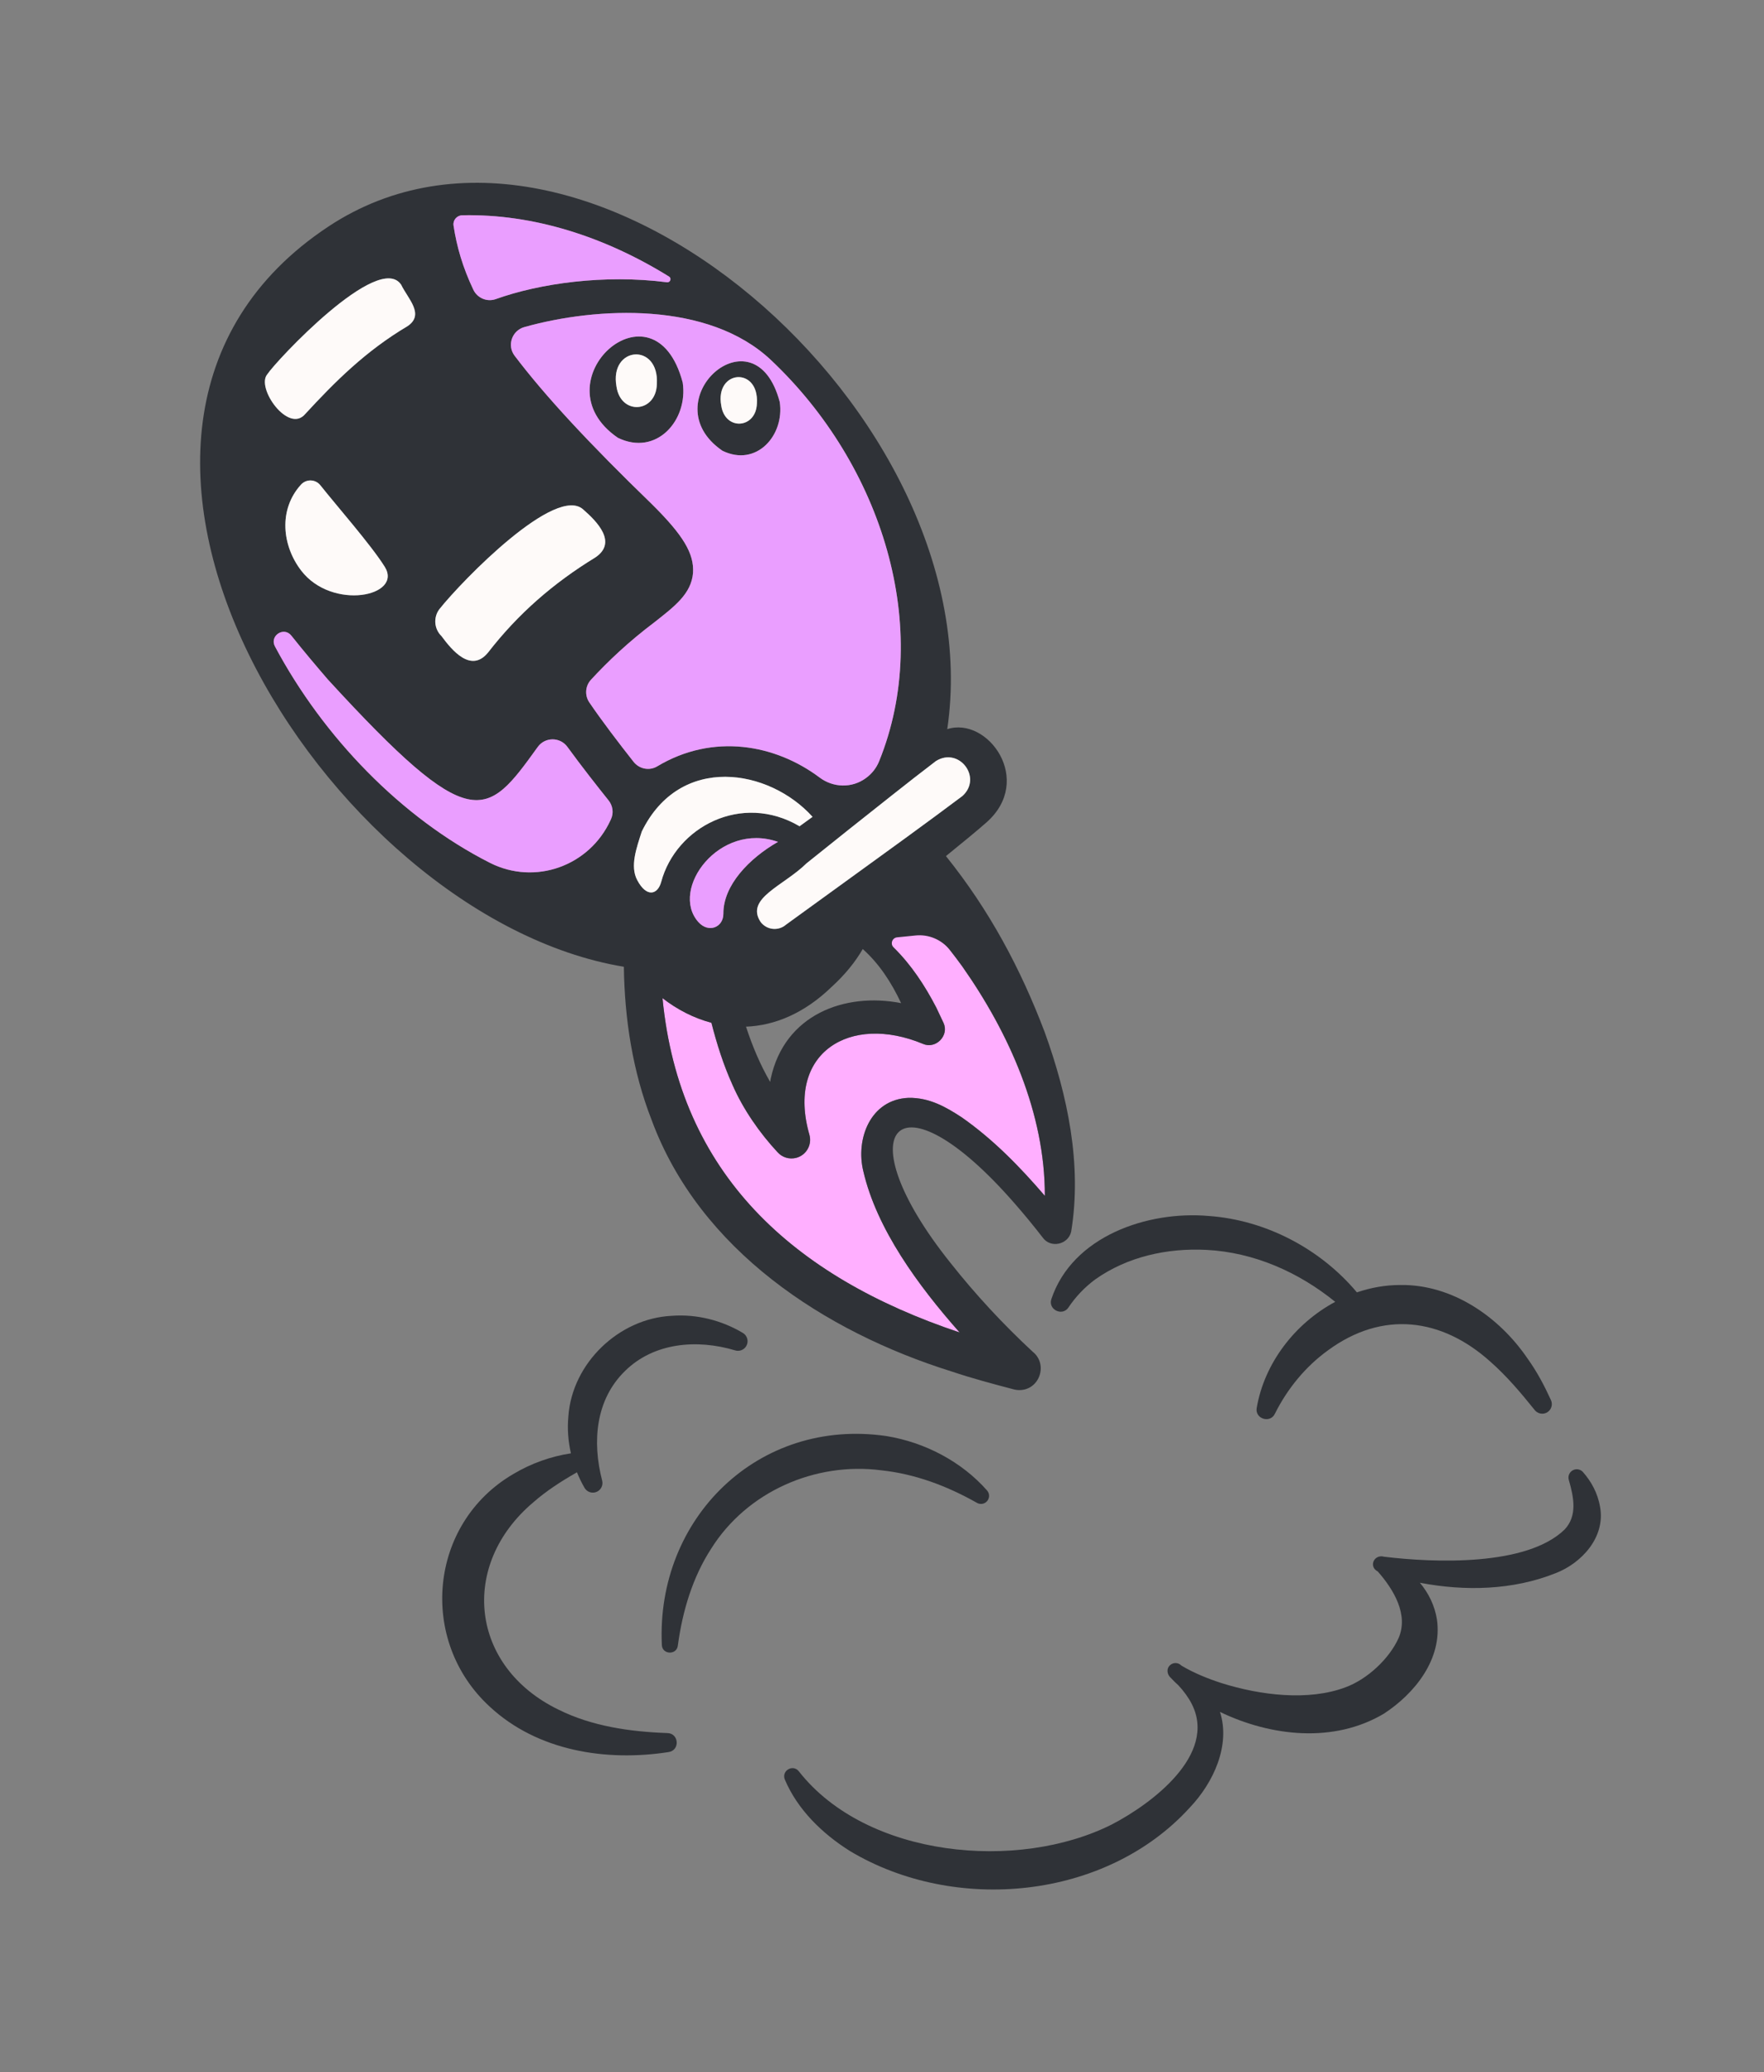 <?xml version="1.0" encoding="UTF-8"?>
<svg xmlns="http://www.w3.org/2000/svg" id="Taxmate-Rakete" viewBox="0 0 238.511 280.149">
  <rect x="0" y="0" width="238.511" height="280.149" fill="#808080" stroke="none"/>
  <defs>
    <style>
      .cls-1 {
        fill: #ffafff;
      }

      .cls-1, .cls-2, .cls-3, .cls-4 {
        stroke-width: 0px;
      }

      .cls-2 {
        fill: #fefaf9;
      }

      .cls-3 {
        fill: #ea9eff;
      }

      .cls-4 {
        fill: #2f3237;
      }
    </style>
  </defs>
  <g id="expanded">
    <path class="cls-1" d="M141.274,161.663c-3.369-3.919-6.958-7.618-11.242-10.616-2.159-1.409-4.366-2.675-7.192-2.633-5.15.213-7.178,5.549-6.112,9.915,1.801,7.804,7.419,15.477,13.022,21.802-22.566-7.549-37.878-21.438-40.174-45.193,1.994,1.547,4.235,2.702,6.614,3.328.729,2.853,1.616,5.665,2.84,8.374,1.437,3.307,3.692,6.545,6.119,9.145.612.674,1.568.99,2.51.743,1.341-.351,2.145-1.733,1.794-3.073-3.218-11.139,5.48-16.453,15.353-12.328,1.705.743,3.548-1.107,2.778-2.819l-.983-2.083c-2.104-4.07-4.854-7.948-8.704-10.561.316-.832.55-1.671.715-2.503.818-.653,1.753-1.396,2.75-2.193.138.172.296.337.474.502,3.053,2.551,5.803,5.769,8.258,9.158,6.346,9.021,11.2,19.877,11.18,31.037Z"></path>
    <g>
      <path class="cls-4" d="M105.431,54.344c-3.4-12.829-17.486-.085-7.748,6.595,4.625,2.249,8.415-2.11,7.748-6.595ZM97.519,54.821c-.875-4.834,5.123-5.294,4.823-.291-.097,3.445-4.318,3.749-4.823.291Z"></path>
      <path class="cls-4" d="M92.31,51.716c-3.848-14.521-19.794-.093-8.769,7.467,5.231,2.548,9.525-2.393,8.769-7.467ZM83.355,52.257c-.989-5.472,5.801-5.993,5.459-.327-.11,3.9-4.889,4.241-5.459.327Z"></path>
      <path class="cls-4" d="M128.079,98.572C134.343,56.019,79.104,7.67,44.403,30.627c-41.584,27.502-.433,93.384,39.947,100.067.399.062.791.124,1.19.179,1.176,1.533,2.537,2.908,4.036,4.064,1.994,1.547,4.235,2.702,6.614,3.328,1.513.406,3.08.598,4.675.529,3.857-.151,7.859-1.774,11.599-5.397,1.794-1.636,3.176-3.348,4.187-5.095.509-.873.921-1.753,1.244-2.64.316-.832.55-1.671.715-2.503.818-.653,1.753-1.396,2.75-2.193,2.07-1.643,4.407-3.506,6.539-5.232,2.221-1.794,4.222-3.445,5.48-4.552,6.484-5.721.165-14.377-5.301-12.61ZM62.493,29.101c9.66-.213,19.327,2.929,27.963,8.285.385.234.172.832-.282.77-8.457-1.086-17.203.151-23.13,2.276-1.183.426-2.51-.131-3.046-1.272-1.43-3.011-2.248-5.817-2.675-8.67-.11-.722.447-1.368,1.169-1.389ZM59.413,82.346c3.128-3.926,15.8-16.921,19.479-13.442,1.836,1.609,4.627,4.435,1.602,6.456-5.672,3.465-10.465,7.632-14.514,12.871-2.296,2.785-4.861-.309-6.284-2.241-1.004-.969-1.121-2.53-.282-3.644ZM36.139,50.601c1.155-1.781,15.071-16.666,18.104-12.101.894,1.87,3.211,3.995.88,5.583-5.679,3.362-9.832,7.522-13.854,11.881-2.262,2.709-6.69-3.541-5.129-5.363ZM40.725,77.134c-2.578-3.348-3.108-8.237-.028-11.62.715-.784,1.96-.743,2.62.089,2.18,2.75,6.834,8.044,8.698,11.008,2.51,4.008-7.103,5.982-11.29.523ZM82.611,110.742c-.021.041-.041.083-.055.117-2.846,6.223-10.217,8.876-16.316,5.782-11.984-6.078-22.531-17.01-29.063-29.249-.77-1.437,1.203-2.736,2.214-1.464,1.678,2.111,3.362,4.098,4.937,5.927,19.513,21.294,21.418,18.791,28.376,9.131.983-1.375,3.018-1.382,4.015-.021,1.953,2.688,4.119,5.432,5.562,7.233.578.722.722,1.712.33,2.544ZM79.675,94.949c-.633-.942-.55-2.207.22-3.046,2.331-2.53,5.129-5.177,8.595-7.783,2.668-2.111,4.985-3.83,5.212-6.662.179-2.64-1.355-5.129-5.535-9.275-8.56-8.285-14.494-14.686-18.585-20.09-1.059-1.389-.364-3.403,1.32-3.878,9.818-2.75,24.903-3.493,33.34,4.462,15.078,14.226,21.913,36.282,14.624,54.242-.364.901-.976,1.678-1.76,2.248-.014.014-.034.021-.048.034-1.863,1.368-4.394,1.3-6.243-.089-6.002-4.497-14.411-6.03-21.954-1.506-1.066.632-2.427.357-3.19-.612-1.973-2.496-4.332-5.59-5.995-8.044ZM89.404,119.22c-.474,1.74-1.98,2.159-3.245-.241-1.004-1.884-.096-4.352.619-6.573,5.184-10.575,17.244-8.478,23.088-1.98-.591.426-1.176.853-1.76,1.272-7.852-4.62-16.708.117-18.702,7.522ZM97.806,123.51c.014,1.863-2.014,2.688-3.39,1.128-3.905-4.414,2.846-13.607,10.774-10.829-3.892,2.221-7.405,5.872-7.384,9.701ZM130.135,107.607c-2.269,1.705-4.937,3.665-7.735,5.707-5.122,3.74-11.242,8.134-16.11,11.675-1.038.914-2.606.749-3.438-.337-2.138-3.218,3.108-4.888,6.209-7.948,1.788-1.43,4.256-3.403,5.665-4.531,3.912-3.08,7.852-6.271,11.819-9.282,3.135-1.966,6.326,2.248,3.589,4.717Z"></path>
      <path class="cls-2" d="M130.132,107.607c-2.266,1.706-4.935,3.667-7.734,5.707-5.121,3.737-11.241,8.131-16.105,11.676-1.04.912-2.606.746-3.443-.342-2.137-3.216,3.11-4.882,6.211-7.946,1.784-1.428,4.256-3.404,5.667-4.532,3.909-3.08,7.85-6.265,11.815-9.282,3.137-1.966,6.33,2.251,3.589,4.719Z"></path>
      <path class="cls-3" d="M94.416,124.64c-3.903-4.419,2.85-13.606,10.774-10.829-3.887,2.221-7.404,5.866-7.381,9.702.013,1.863-2.019,2.682-3.392,1.127Z"></path>
      <path class="cls-2" d="M109.865,110.427c-.589.425-1.174.854-1.756,1.273-7.856-4.623-16.711.117-18.708,7.517-.469,1.745-1.974,2.164-3.245-.239-.998-1.886-.091-4.349.621-6.575,5.184-10.569,17.244-8.472,23.088-1.976Z"></path>
      <path class="cls-3" d="M66.237,116.641c-11.984-6.075-22.53-17.011-29.06-29.251-.768-1.433,1.203-2.736,2.214-1.464,1.681,2.111,3.363,4.103,4.934,5.927,19.52,21.296,21.421,18.795,28.379,9.13.983-1.371,3.018-1.377,4.014-.015,1.956,2.684,4.12,5.428,5.562,7.228.58.724.72,1.712.329,2.549-.018.04-.036.079-.051.116-2.848,6.224-10.219,8.873-16.321,5.781Z"></path>
      <path class="cls-2" d="M59.692,85.991c-.998-.969-1.118-2.531-.28-3.644,3.13-3.929,15.802-16.921,19.481-13.439,1.835,1.609,4.624,4.432,1.597,6.455-5.67,3.464-10.463,7.633-14.515,12.868-2.296,2.784-4.858-.31-6.283-2.239Z"></path>
      <path class="cls-2" d="M40.724,77.136c-2.575-3.35-3.107-8.238-.027-11.621.714-.785,1.962-.745,2.62.087,2.178,2.754,6.837,8.042,8.698,11.012,2.509,4.005-7.104,5.979-11.291.522Z"></path>
      <path class="cls-2" d="M55.121,44.082c-5.676,3.363-9.831,7.524-13.851,11.885-2.265,2.705-6.689-3.543-5.129-5.365,1.15-1.778,15.07-16.664,18.104-12.105.889,1.87,3.21,3.996.875,5.585Z"></path>
      <path class="cls-3" d="M90.176,38.159c-8.462-1.09-17.206.152-23.128,2.272-1.188.429-2.514-.128-3.052-1.273-1.427-3.009-2.243-5.814-2.672-8.67-.109-.72.446-1.37,1.172-1.384,9.654-.218,19.323,2.928,27.96,8.281.387.237.174.834-.281.774Z"></path>
      <path class="cls-3" d="M118.863,102.917c7.29-17.96.458-40.017-14.619-54.242-8.435-7.956-23.527-7.212-33.344-4.46-1.684.47-2.374,2.488-1.318,3.878,4.093,5.404,10.024,11.804,18.583,20.088,4.181,4.144,5.715,6.638,5.539,9.278-.229,2.828-2.543,4.553-5.214,6.658-3.466,2.612-6.264,5.255-8.591,7.783-.771.841-.859,2.107-.221,3.051,1.663,2.452,4.021,5.544,5.99,8.04.766.968,2.13,1.247,3.19.612,7.544-4.522,15.957-2.993,21.959,1.506,1.851,1.393,4.375,1.458,6.244.092.013-.012.029-.02.046-.035.783-.573,1.393-1.349,1.757-2.25ZM83.541,59.184c-11.025-7.561,4.921-21.988,8.769-7.467.756,5.075-3.538,10.015-8.769,7.467ZM97.683,60.939c-9.739-6.68,4.348-19.424,7.748-6.595.667,4.485-3.123,8.844-7.748,6.595Z"></path>
      <path class="cls-2" d="M83.355,52.257c-.989-5.472,5.801-5.993,5.459-.327-.11,3.9-4.889,4.241-5.459.327Z"></path>
      <path class="cls-2" d="M97.519,54.821c-.875-4.834,5.123-5.294,4.823-.291-.097,3.445-4.318,3.749-4.823.291Z"></path>
    </g>
    <g>
      <path class="cls-4" d="M90.203,234.287c-5.043-.182-10.157-.922-14.642-3.143-12.035-5.802-13.487-19.59-3.444-28.058,1.732-1.519,3.733-2.82,5.893-4.05.297.729.638,1.433,1.023,2.1.282.487.861.753,1.435.613.698-.171,1.125-.874.954-1.572-1.381-5.294-.885-10.966,3.081-14.831,3.872-3.831,9.698-4.354,14.896-2.792.558.173,1.184-.05,1.497-.574.368-.616.168-1.413-.448-1.781-2.791-1.67-6.198-2.584-9.658-2.316-7.109.365-13.419,6.387-13.938,13.555-.167,1.714-.03,3.414.343,5.033-2.692.41-5.357,1.345-7.798,2.802-11.425,6.678-12.877,22.538-3.183,31.44,6.463,6.014,15.748,7.45,24.164,6.147,1.601-.222,1.437-2.564-.174-2.573Z"></path>
      <path class="cls-4" d="M119.172,198.768c4.452.476,8.76,2.045,12.917,4.395.396.231.912.195,1.275-.125.454-.4.497-1.092.097-1.545-3.414-3.873-8.366-6.512-13.642-7.361-17.288-2.506-31.134,11.13-30.329,28.244.045,1.325,2.006,1.396,2.16.091.634-4.726,2.02-9.271,4.499-13.091,4.838-7.733,14.09-11.773,23.024-10.608Z"></path>
      <path class="cls-4" d="M216.347,203.731c-.321-1.919-1.215-3.474-2.308-4.722-.276-.314-.719-.462-1.148-.341-.597.168-.945.788-.777,1.385.702,2.428,1.167,4.871-.557,6.713-5.128,4.994-17.593,4.51-24.408,3.685-1.365-.386-2.136,1.336-.86,1.992,2.2,2.498,4.172,5.869,2.816,8.999-1.249,2.78-4.207,5.574-7.213,6.671-5,1.87-11.481,1.071-16.732-.58-1.865-.606-3.707-1.348-5.363-2.33-.027-.018-.053-.038-.08-.056-.409-.414-1.077-.435-1.509-.039-.559.508-.4,1.304.137,1.758.31.339.639.653.975.956.736.791,1.366,1.645,1.823,2.541,3.471,6.861-5.457,13.5-10.797,16.274-12.715,6.405-33.157,4.5-42.316-7.152-.781-1.041-2.397-.138-1.915,1.084,1.73,4.082,5.067,7.308,8.774,9.647,14.191,8.532,34.632,6.626,45.983-5.853,3.213-3.376,5.53-8.424,4.083-12.931,6.93,3.333,15.405,4.249,22.149.243,4.148-2.7,7.961-7.366,7.182-12.755-.303-1.884-1.133-3.555-2.302-4.952,6.098,1.168,12.568,1.016,18.341-1.289,3.489-1.339,6.766-4.836,6.023-8.949Z"></path>
      <path class="cls-4" d="M144.462,176.758c.996-1.488,2.216-2.751,3.618-3.794,4.338-3.077,9.732-4.267,15.052-3.996,6.408.334,12.419,2.983,17.404,7.024-5.433,2.907-9.598,8.292-10.621,14.374-.227,1.466,1.854,2.089,2.472.737,1.724-3.446,4.187-6.399,7.163-8.55,7.37-5.418,15.364-4.404,21.957,1.522,2.224,1.958,4.095,4.177,5.982,6.521.359.475,1.011.661,1.577.402.651-.297.938-1.066.641-1.717-.883-1.935-1.886-3.844-3.16-5.615-3.827-5.634-10.189-10.063-17.236-9.951-2.005.003-3.973.356-5.844.997-4.922-5.875-12.306-9.778-20.028-10.328-8.249-.728-18.454,2.717-21.293,11.264-.442,1.4,1.492,2.337,2.315,1.112Z"></path>
      <path class="cls-4" d="M128.684,185.411c2.702.908,5.5,1.657,8.258,2.379.172.048.241.076.578.117,2.963.275,4.304-3.431,2.111-5.17-3.995-3.706-7.742-7.742-11.111-12.005-14.418-18.014-7.295-26.389,8.704-8.003,1.272,1.451,2.578,3.046,3.761,4.572,1.059,1.499,3.465.956,3.85-.811,1.485-9.069-.488-18.406-3.575-26.939-3.259-8.608-7.501-16.536-13.359-23.817-.028-.041-.062-.083-.096-.124-3.608-4.011-8.925.347-7.135,4.271l-5.93,4.471c-.282.071-.542.243-.761.574-.406.681-.083,1.533.619,1.856l.344.199c.605.399,1.176.846,1.712,1.32,2.235,1.987,3.898,4.565,5.184,7.309-7.632-1.492-15.78,1.554-17.629,10.217-.034.144-.055.289-.076.433-1.361-2.345-2.413-4.868-3.266-7.467-.378-1.121-.708-2.255-1.018-3.397-.282-1.121-1.423-1.815-2.551-1.54-1.141.275-1.843,1.423-1.568,2.558.144.619.296,1.238.461,1.849.729,2.853,1.616,5.665,2.84,8.374,1.437,3.307,3.692,6.545,6.119,9.145.612.674,1.568.99,2.51.743,1.341-.351,2.145-1.733,1.794-3.073-3.218-11.139,5.48-16.453,15.353-12.328,1.705.743,3.548-1.107,2.778-2.819l-.983-2.083c-1.525-2.951-3.395-5.796-5.774-8.134-.489-.481-.205-1.308.478-1.372.839-.079,1.665-.163,2.464-.248,1.805-.194,3.569.567,4.692,1.994.558.71,1.103,1.433,1.633,2.164,6.346,9.021,11.2,19.877,11.18,31.037-3.369-3.919-6.958-7.618-11.242-10.616-2.159-1.409-4.366-2.675-7.192-2.633-5.15.213-7.178,5.549-6.112,9.915,1.801,7.804,7.419,15.477,13.022,21.802-22.566-7.549-37.878-21.438-40.174-45.193-.309-3.204-.385-6.587-.206-10.162.062-3.204-4.579-3.438-4.861-.261-.131,2.049-.186,4.119-.158,6.181.096,7.041,1.183,14.123,3.747,20.695,6.497,17.602,23.425,28.657,40.587,34.02Z"></path>
    </g>
  </g>
</svg>
